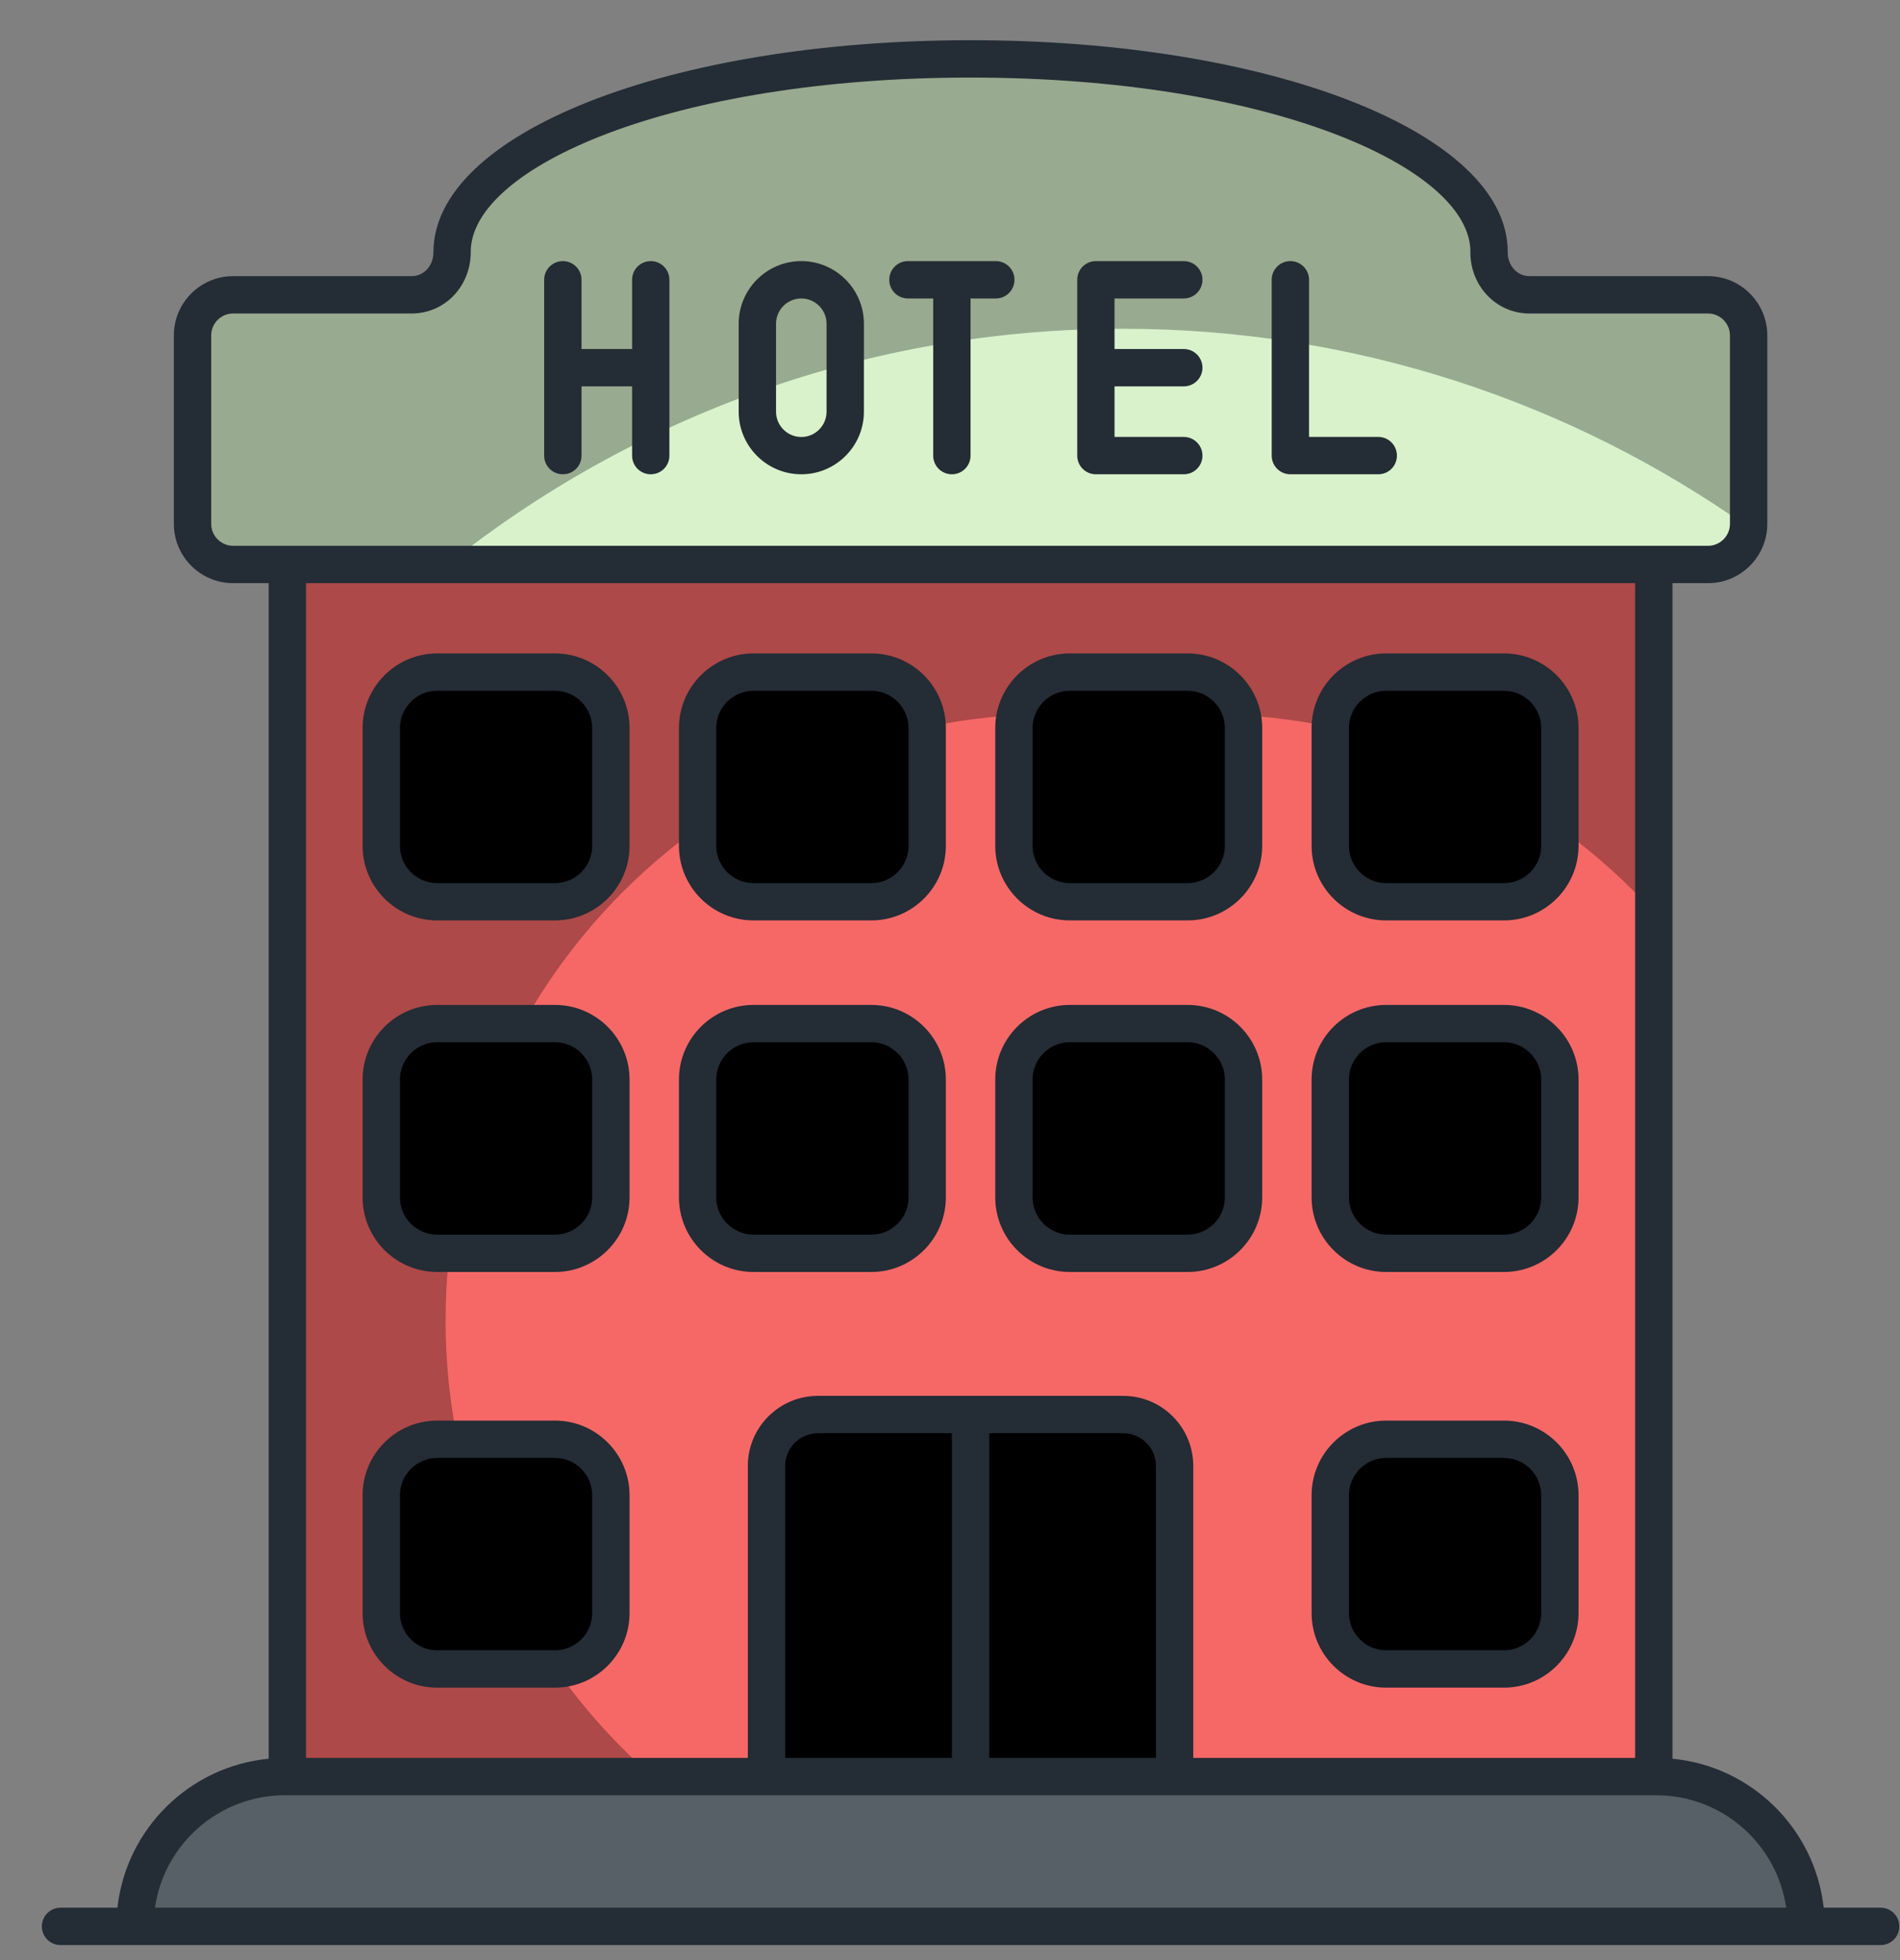 <svg width="32" height="33" viewBox="0 0 32 33" fill="none" xmlns="http://www.w3.org/2000/svg">
<rect x="0" y="0" width="32" height="33" fill="#808080" stroke="none"/>
<path d="M27.853 9.503H4.84V29.91H27.853V9.503Z" fill="#F66866"/>
<g opacity="0.3">
<path d="M27.854 9.503V15.357C25.989 13.307 23.301 12.024 20.314 12.024H17.708C14.89 12.024 12.341 13.165 10.492 15.014C8.646 16.86 7.505 19.41 7.505 22.23C7.505 25.292 8.854 28.04 10.992 29.911H4.839V9.503H27.854Z" fill="black"/>
</g>
<path d="M19.783 24.68V29.91H12.91V24.68C12.91 24.203 13.296 23.816 13.774 23.816H18.919C19.396 23.816 19.783 24.203 19.783 24.68Z" fill="black"/>
<path d="M27.897 29.911H4.795C3.403 29.911 2.273 31.04 2.273 32.433H30.419C30.419 31.04 29.29 29.911 27.897 29.911Z" fill="#576066"/>
<path d="M29.451 5.647V8.82C29.451 9.197 29.145 9.503 28.767 9.503H3.926C3.549 9.503 3.243 9.197 3.243 8.82V5.647C3.243 5.27 3.549 4.964 3.926 4.964H6.932C7.323 4.964 7.616 4.637 7.614 4.246C7.614 4.244 7.614 4.241 7.614 4.239C7.614 2.445 11.523 0.992 16.346 0.992C21.17 0.992 25.079 2.445 25.079 4.239C25.079 4.241 25.079 4.244 25.079 4.246C25.077 4.637 25.37 4.964 25.761 4.964H28.767C29.145 4.964 29.451 5.27 29.451 5.647Z" fill="#D9F2CC"/>
<g opacity="0.3">
<path d="M29.451 5.648V8.82C29.451 8.839 29.451 8.861 29.448 8.88C26.467 6.773 22.833 5.535 18.906 5.535C14.608 5.535 10.655 7.019 7.537 9.503H3.927C3.55 9.503 3.242 9.198 3.242 8.82V5.648C3.242 5.271 3.55 4.963 3.927 4.963H6.933C7.323 4.963 7.615 4.636 7.615 4.246C7.615 4.243 7.615 4.243 7.615 4.239C7.615 2.444 11.523 0.992 16.346 0.992C21.169 0.992 25.077 2.444 25.077 4.239C25.077 4.243 25.077 4.243 25.077 4.246C25.077 4.636 25.37 4.963 25.76 4.963H28.765C29.146 4.963 29.451 5.271 29.451 5.648Z" fill="black"/>
</g>
<path d="M10.289 12.257V14.241C10.289 14.761 9.867 15.182 9.347 15.182H7.363C6.843 15.182 6.421 14.761 6.421 14.241V12.257C6.421 11.737 6.843 11.315 7.363 11.315H9.347C9.867 11.315 10.289 11.737 10.289 12.257Z" fill="black"/>
<path d="M15.616 12.257V14.241C15.616 14.761 15.195 15.182 14.675 15.182H12.691C12.171 15.182 11.749 14.761 11.749 14.241V12.257C11.749 11.737 12.171 11.315 12.691 11.315H14.675C15.195 11.315 15.616 11.737 15.616 12.257Z" fill="black"/>
<path d="M20.944 12.257V14.241C20.944 14.761 20.522 15.182 20.002 15.182H18.018C17.498 15.182 17.077 14.761 17.077 14.241V12.257C17.077 11.737 17.498 11.315 18.018 11.315H20.002C20.522 11.315 20.944 11.737 20.944 12.257Z" fill="black"/>
<path d="M26.272 12.257V14.241C26.272 14.761 25.85 15.182 25.33 15.182H23.346C22.826 15.182 22.405 14.761 22.405 14.241V12.257C22.405 11.737 22.826 11.315 23.346 11.315H25.33C25.85 11.315 26.272 11.737 26.272 12.257Z" fill="black"/>
<path d="M10.289 18.175V20.159C10.289 20.679 9.867 21.1 9.347 21.1H7.363C6.843 21.1 6.421 20.679 6.421 20.159V18.175C6.421 17.655 6.843 17.233 7.363 17.233H9.347C9.867 17.233 10.289 17.655 10.289 18.175Z" fill="black"/>
<path d="M15.616 18.175V20.159C15.616 20.679 15.195 21.1 14.675 21.1H12.691C12.171 21.1 11.749 20.679 11.749 20.159V18.175C11.749 17.655 12.171 17.233 12.691 17.233H14.675C15.195 17.233 15.616 17.655 15.616 18.175Z" fill="black"/>
<path d="M20.944 18.175V20.159C20.944 20.679 20.522 21.1 20.002 21.1H18.018C17.498 21.1 17.077 20.679 17.077 20.159V18.175C17.077 17.655 17.498 17.233 18.018 17.233H20.002C20.522 17.233 20.944 17.655 20.944 18.175Z" fill="black"/>
<path d="M26.272 18.175V20.159C26.272 20.679 25.85 21.1 25.33 21.1H23.346C22.826 21.1 22.405 20.679 22.405 20.159V18.175C22.405 17.655 22.826 17.233 23.346 17.233H25.33C25.85 17.233 26.272 17.655 26.272 18.175Z" fill="black"/>
<path d="M10.289 25.173V27.157C10.289 27.677 9.867 28.099 9.347 28.099H7.363C6.843 28.099 6.421 27.677 6.421 27.157V25.173C6.421 24.653 6.843 24.232 7.363 24.232H9.347C9.867 24.232 10.289 24.653 10.289 25.173Z" fill="black"/>
<path d="M26.272 25.173V27.157C26.272 27.677 25.85 28.099 25.33 28.099H23.346C22.826 28.099 22.405 27.677 22.405 27.157V25.173C22.405 24.653 22.826 24.232 23.346 24.232H25.33C25.85 24.232 26.272 24.653 26.272 25.173Z" fill="black"/>
<path d="M1.019 32.747H31.674C31.848 32.747 31.988 32.606 31.988 32.433C31.988 32.259 31.848 32.118 31.674 32.118H30.715C30.568 30.79 29.502 29.737 28.168 29.61V9.818H28.767C29.317 9.818 29.765 9.37 29.765 8.82V5.647C29.765 5.097 29.317 4.649 28.767 4.649H25.761C25.545 4.649 25.394 4.465 25.393 4.253C25.393 4.248 25.393 4.243 25.393 4.239C25.393 2.242 21.419 0.677 16.347 0.677C11.274 0.677 7.3 2.242 7.3 4.248C7.301 4.463 7.149 4.649 6.932 4.649H3.926C3.376 4.649 2.928 5.097 2.928 5.647V8.82C2.928 9.37 3.376 9.818 3.926 9.818H4.525V29.61C3.192 29.737 2.125 30.79 1.978 32.118H1.019C0.845 32.118 0.705 32.259 0.705 32.433C0.705 32.606 0.845 32.747 1.019 32.747ZM3.557 8.82V5.647C3.557 5.444 3.722 5.278 3.926 5.278H6.932C7.499 5.278 7.932 4.81 7.928 4.239C7.928 2.822 11.311 1.306 16.346 1.306C21.375 1.306 24.755 2.818 24.765 4.233C24.764 4.237 24.764 4.24 24.764 4.244C24.761 4.806 25.192 5.278 25.761 5.278H28.767C28.97 5.278 29.136 5.444 29.136 5.647V8.82C29.136 9.023 28.97 9.189 28.767 9.189C21.73 9.189 10.98 9.189 3.926 9.189C3.723 9.189 3.557 9.023 3.557 8.82ZM27.539 9.818V29.596H20.097V24.68C20.097 24.03 19.569 23.501 18.919 23.501H13.774C13.124 23.501 12.595 24.03 12.595 24.68V29.596H5.154V9.818H27.539ZM13.224 29.596V24.68C13.224 24.377 13.471 24.13 13.774 24.13H16.032V29.596H13.224ZM16.661 24.13H18.919C19.222 24.13 19.468 24.377 19.468 24.68V29.596H16.661V24.13ZM2.61 32.118C2.763 31.049 3.685 30.225 4.796 30.225C10.829 30.225 23.828 30.225 27.897 30.225C29.008 30.225 29.93 31.049 30.083 32.118L2.61 32.118Z" fill="#242C35"/>
<path d="M7.363 15.496H9.347C10.039 15.496 10.603 14.933 10.603 14.241V12.257C10.603 11.564 10.039 11.001 9.347 11.001H7.363C6.67 11.001 6.107 11.564 6.107 12.257V14.241C6.107 14.933 6.67 15.496 7.363 15.496ZM6.736 12.257C6.736 11.911 7.017 11.63 7.363 11.63H9.347C9.693 11.63 9.974 11.911 9.974 12.257V14.241C9.974 14.586 9.693 14.868 9.347 14.868H7.363C7.017 14.868 6.736 14.586 6.736 14.241V12.257ZM12.691 15.496H14.675C15.367 15.496 15.93 14.933 15.93 14.241V12.257C15.93 11.564 15.367 11.001 14.675 11.001H12.691C11.998 11.001 11.435 11.564 11.435 12.257V14.241C11.435 14.933 11.998 15.496 12.691 15.496ZM12.063 12.257C12.063 11.911 12.345 11.63 12.691 11.63H14.675C15.02 11.63 15.302 11.911 15.302 12.257V14.241C15.302 14.586 15.02 14.868 14.675 14.868H12.691C12.345 14.868 12.063 14.586 12.063 14.241V12.257ZM18.018 15.496H20.002C20.695 15.496 21.258 14.933 21.258 14.241V12.257C21.258 11.564 20.695 11.001 20.002 11.001H18.018C17.326 11.001 16.762 11.564 16.762 12.257V14.241C16.762 14.933 17.326 15.496 18.018 15.496ZM17.391 12.257C17.391 11.911 17.672 11.63 18.018 11.63H20.002C20.348 11.63 20.629 11.911 20.629 12.257V14.241C20.629 14.586 20.348 14.868 20.002 14.868H18.018C17.672 14.868 17.391 14.586 17.391 14.241V12.257ZM23.346 15.496H25.33C26.023 15.496 26.586 14.933 26.586 14.241V12.257C26.586 11.564 26.023 11.001 25.33 11.001H23.346C22.653 11.001 22.09 11.564 22.09 12.257V14.241C22.09 14.933 22.653 15.496 23.346 15.496ZM22.719 12.257C22.719 11.911 23 11.63 23.346 11.63H25.33C25.676 11.63 25.957 11.911 25.957 12.257V14.241C25.957 14.586 25.676 14.868 25.33 14.868H23.346C23 14.868 22.719 14.586 22.719 14.241V12.257ZM7.363 21.415H9.347C10.039 21.415 10.603 20.851 10.603 20.159V18.175C10.603 17.482 10.039 16.919 9.347 16.919H7.363C6.67 16.919 6.107 17.482 6.107 18.175V20.159C6.107 20.851 6.67 21.415 7.363 21.415ZM6.736 18.174C6.736 17.829 7.017 17.547 7.363 17.547H9.347C9.693 17.547 9.974 17.829 9.974 18.174V20.159C9.974 20.505 9.693 20.786 9.347 20.786H7.363C7.017 20.786 6.736 20.504 6.736 20.159V18.174ZM12.691 21.415H14.675C15.367 21.415 15.93 20.851 15.93 20.159V18.175C15.93 17.482 15.367 16.919 14.675 16.919H12.691C11.998 16.919 11.435 17.482 11.435 18.175V20.159C11.435 20.851 11.998 21.415 12.691 21.415ZM12.063 18.174C12.063 17.829 12.345 17.547 12.691 17.547H14.675C15.02 17.547 15.302 17.829 15.302 18.174V20.159C15.302 20.505 15.02 20.786 14.675 20.786H12.691C12.345 20.786 12.063 20.504 12.063 20.159V18.174ZM18.018 21.415H20.002C20.695 21.415 21.258 20.851 21.258 20.159V18.175C21.258 17.482 20.695 16.919 20.002 16.919H18.018C17.326 16.919 16.762 17.482 16.762 18.175V20.159C16.762 20.851 17.326 21.415 18.018 21.415ZM17.391 18.174C17.391 17.829 17.672 17.547 18.018 17.547H20.002C20.348 17.547 20.629 17.829 20.629 18.174V20.159C20.629 20.505 20.348 20.786 20.002 20.786H18.018C17.672 20.786 17.391 20.504 17.391 20.159V18.174ZM23.346 21.415H25.33C26.023 21.415 26.586 20.851 26.586 20.159V18.175C26.586 17.482 26.023 16.919 25.33 16.919H23.346C22.653 16.919 22.09 17.482 22.09 18.175V20.159C22.09 20.851 22.653 21.415 23.346 21.415ZM22.719 18.174C22.719 17.829 23 17.547 23.346 17.547H25.33C25.676 17.547 25.957 17.829 25.957 18.174V20.159C25.957 20.505 25.676 20.786 25.33 20.786H23.346C23 20.786 22.719 20.504 22.719 20.159V18.174ZM7.363 28.413H9.347C10.039 28.413 10.603 27.85 10.603 27.157V25.173C10.603 24.481 10.039 23.917 9.347 23.917H7.363C6.67 23.917 6.107 24.481 6.107 25.173V27.157C6.107 27.85 6.67 28.413 7.363 28.413ZM6.736 25.173C6.736 24.827 7.017 24.546 7.363 24.546H9.347C9.693 24.546 9.974 24.827 9.974 25.173V27.157C9.974 27.503 9.693 27.784 9.347 27.784H7.363C7.017 27.784 6.736 27.503 6.736 27.157V25.173ZM23.346 28.413H25.33C26.023 28.413 26.586 27.85 26.586 27.157V25.173C26.586 24.481 26.023 23.917 25.33 23.917H23.346C22.653 23.917 22.09 24.481 22.09 25.173V27.157C22.09 27.85 22.653 28.413 23.346 28.413ZM22.719 25.173C22.719 24.827 23 24.546 23.346 24.546H25.33C25.676 24.546 25.957 24.827 25.957 25.173V27.157C25.957 27.503 25.676 27.784 25.33 27.784H23.346C23 27.784 22.719 27.503 22.719 27.157V25.173ZM18.457 7.985H19.937C20.111 7.985 20.252 7.845 20.252 7.671C20.252 7.497 20.111 7.356 19.937 7.356H18.771V6.505H19.937C20.111 6.505 20.252 6.364 20.252 6.191C20.252 6.017 20.111 5.876 19.937 5.876H18.771V5.025H19.937C20.111 5.025 20.252 4.884 20.252 4.71C20.252 4.537 20.111 4.396 19.937 4.396H18.457C18.283 4.396 18.143 4.537 18.143 4.71C18.143 4.755 18.143 7.787 18.143 7.671C18.143 7.845 18.283 7.985 18.457 7.985ZM9.48 7.985C9.654 7.985 9.794 7.845 9.794 7.671V6.505H10.646V7.671C10.646 7.845 10.786 7.985 10.96 7.985C11.134 7.985 11.274 7.845 11.274 7.671C11.274 7.627 11.274 4.594 11.274 4.71C11.274 4.537 11.134 4.396 10.96 4.396C10.786 4.396 10.646 4.537 10.646 4.71V5.876H9.794V4.71C9.794 4.537 9.654 4.396 9.48 4.396C9.306 4.396 9.165 4.537 9.165 4.71C9.165 4.755 9.165 7.787 9.165 7.671C9.165 7.845 9.306 7.985 9.48 7.985ZM21.733 7.985H23.213C23.387 7.985 23.527 7.845 23.527 7.671C23.527 7.497 23.387 7.356 23.213 7.356H22.047V4.71C22.047 4.537 21.906 4.396 21.733 4.396C21.559 4.396 21.418 4.537 21.418 4.71V7.671C21.418 7.845 21.559 7.985 21.733 7.985ZM13.496 7.985C14.077 7.985 14.55 7.512 14.55 6.931V5.45C14.55 4.869 14.077 4.396 13.496 4.396C12.914 4.396 12.441 4.869 12.441 5.45V6.931C12.441 7.512 12.914 7.985 13.496 7.985ZM13.07 5.45C13.07 5.216 13.261 5.025 13.496 5.025C13.73 5.025 13.921 5.216 13.921 5.45V6.931C13.921 7.166 13.73 7.357 13.496 7.357C13.261 7.357 13.07 7.166 13.07 6.931V5.45ZM15.291 5.025H15.717V7.671C15.717 7.845 15.858 7.985 16.032 7.985C16.205 7.985 16.346 7.845 16.346 7.671V5.025H16.772C16.946 5.025 17.086 4.884 17.086 4.71C17.086 4.537 16.946 4.396 16.772 4.396H15.291C15.117 4.396 14.977 4.537 14.977 4.71C14.977 4.884 15.117 5.025 15.291 5.025Z" fill="#242C35"/>
</svg>
